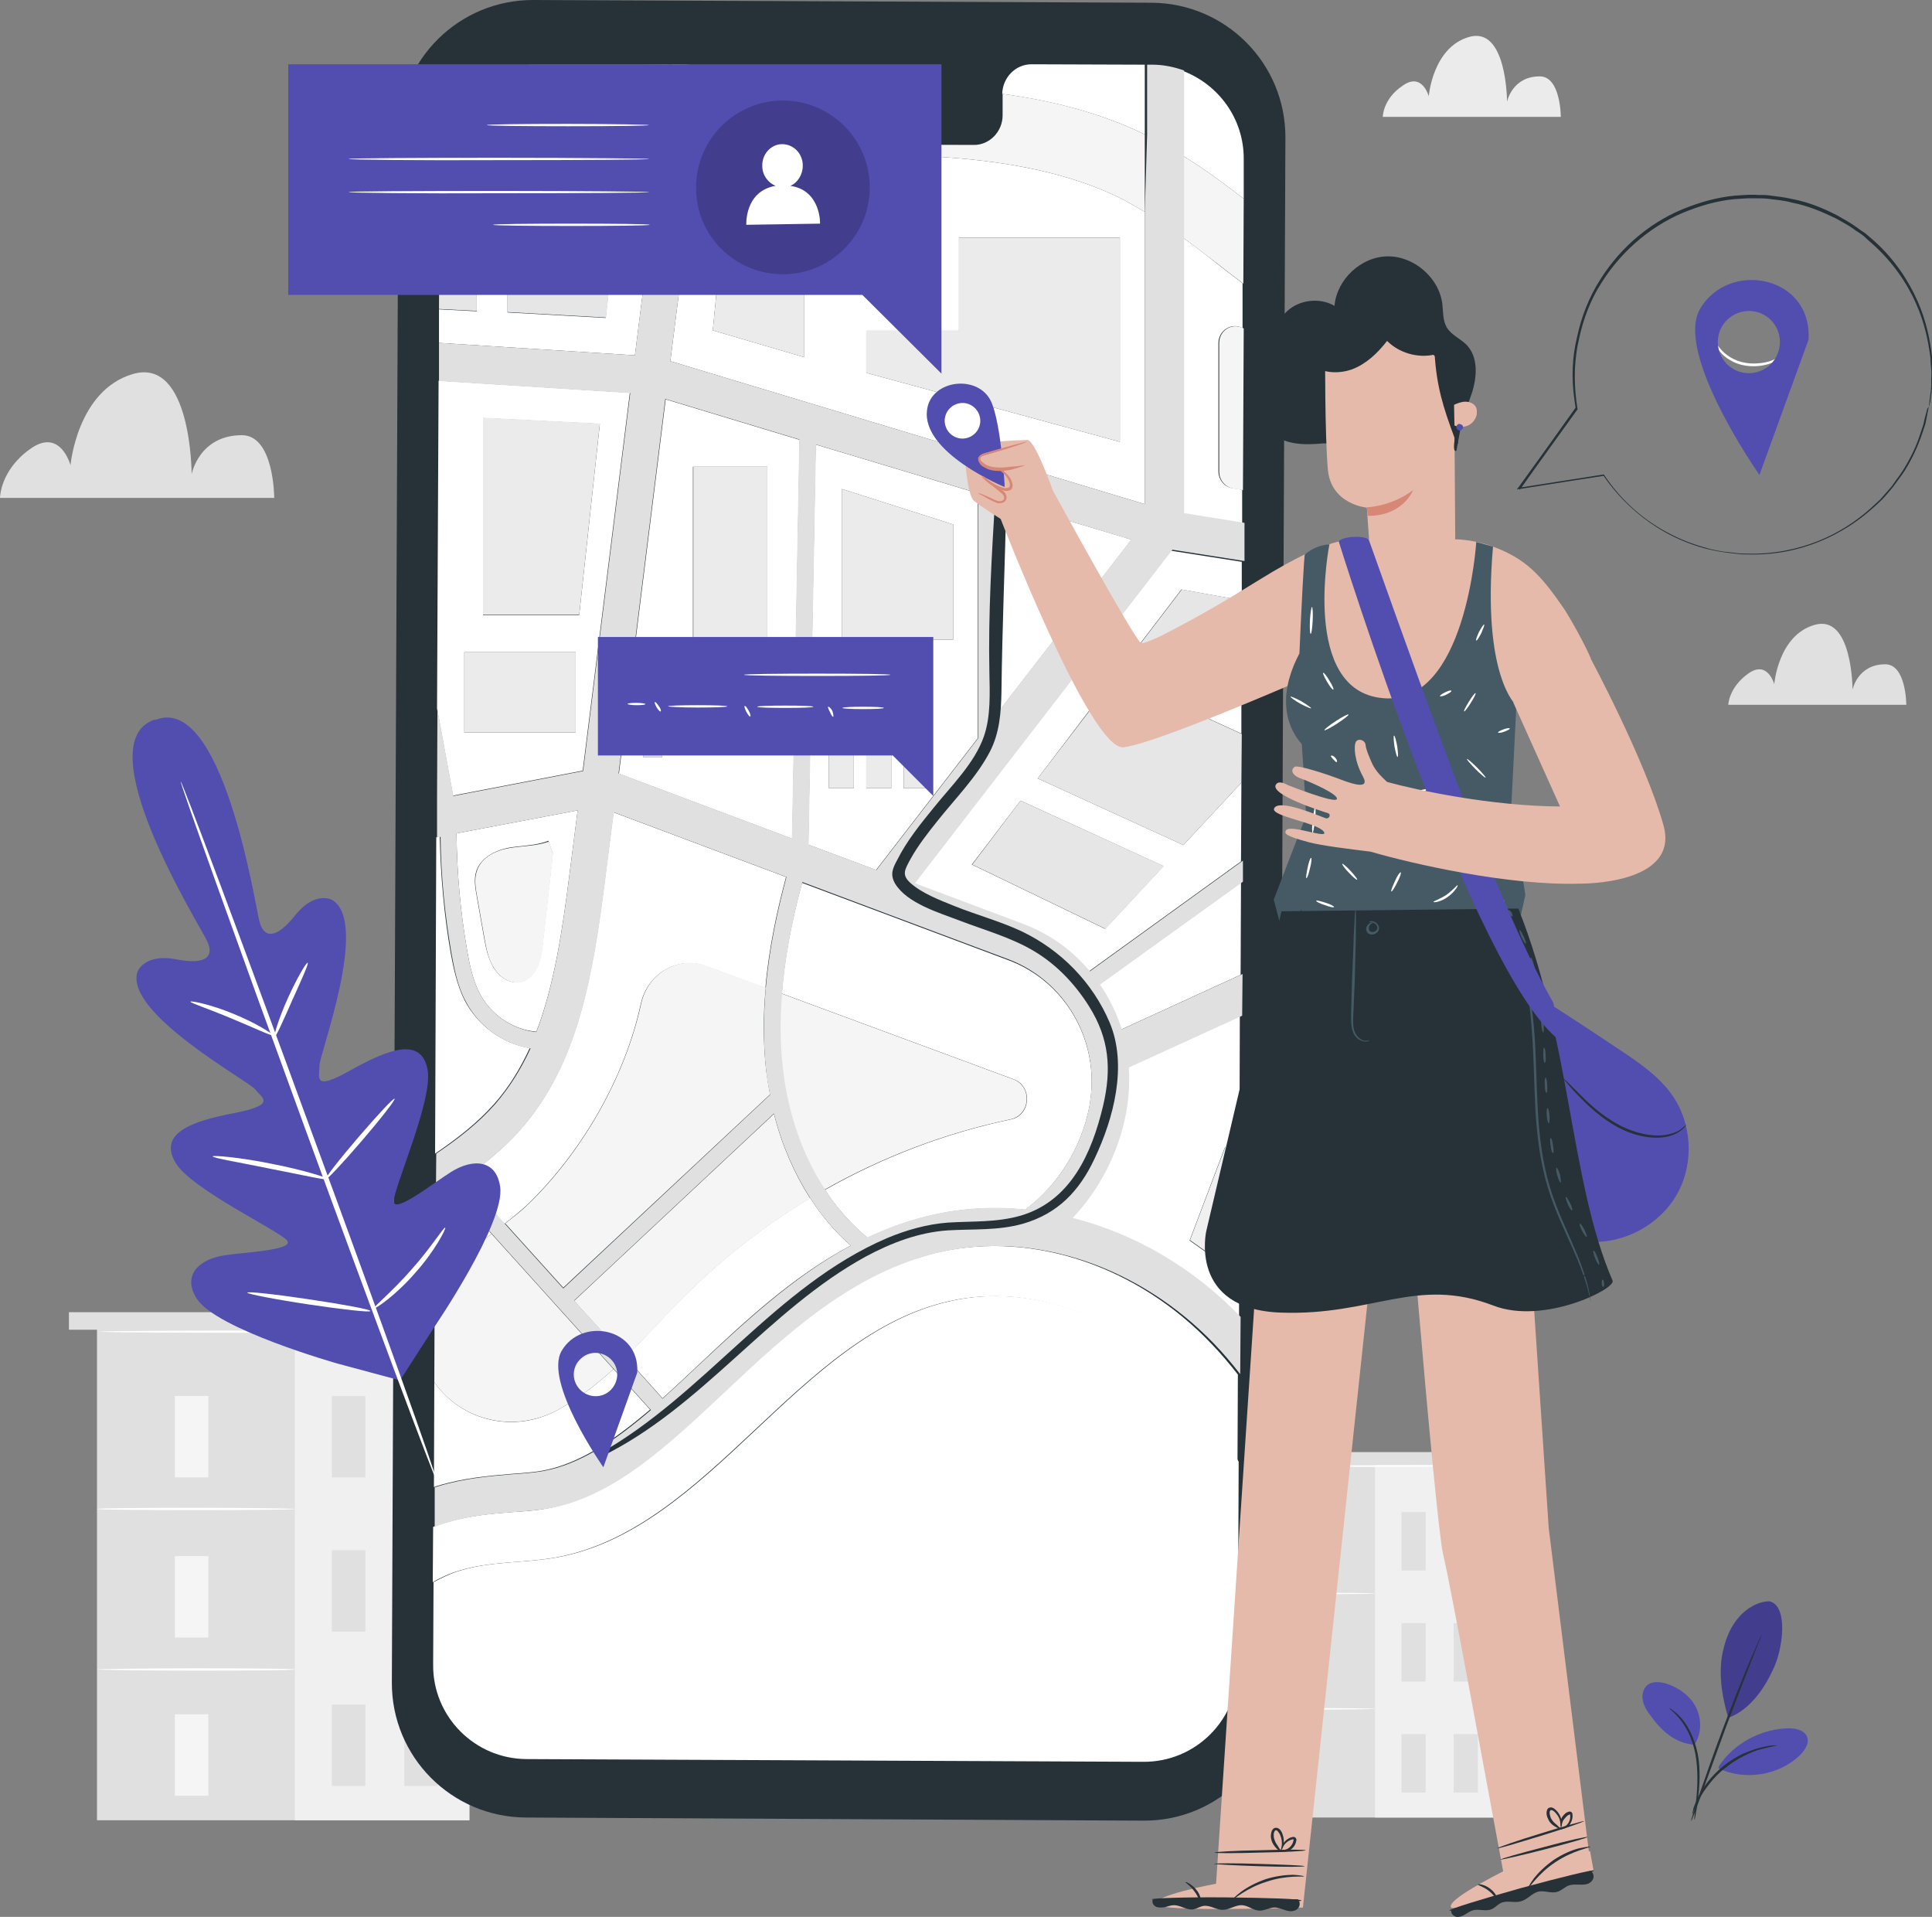 <?xml version="1.0" encoding="utf-8"?>
<!-- Generator: Adobe Illustrator 26.0.1, SVG Export Plug-In . SVG Version: 6.00 Build 0)  -->
<svg version="1.1" id="Layer_1" xmlns="http://www.w3.org/2000/svg" xmlns:xlink="http://www.w3.org/1999/xlink" x="0px" y="0px"
	 viewBox="0 0 496 492" style="enable-background:new 0 0 496 492;" xml:space="preserve">
<rect x="0" y="0" width="496" height="492" fill="#808080" stroke="none"/>
<style type="text/css">
	.st0{clip-path:url(#SVGID_00000015337567889971129830000015463076469988129714_);}
	.st1{fill:#E0E0E0;}
	.st2{fill:#F0F0F0;}
	.st3{fill:#F5F5F5;}
	.st4{fill:#FFFFFF;}
	.st5{fill:#EBEBEB;}
	.st6{fill:#263238;}
	.st7{fill:#E6E6E6;}
	.st8{fill:#524EB0;}
	.st9{fill:#E5BAAB;}
	.st10{fill:#D78776;}
	.st11{fill:#455A64;}
	.st12{opacity:0.2;enable-background:new    ;}
</style>
<g>
	<defs>
		<rect id="SVGID_1_" width="496" height="492"/>
	</defs>
	<clipPath id="SVGID_00000098905302358163617210000002428950312179152260_">
		<use xlink:href="#SVGID_1_"  style="overflow:visible;"/>
	</clipPath>
	<g style="clip-path:url(#SVGID_00000098905302358163617210000002428950312179152260_);">
		<path class="st1" d="M120.5,341.2H24.9v126h95.6V341.2z"/>
		<path class="st2" d="M120.5,341.2H75.7v126h44.8V341.2z"/>
		<path class="st3" d="M53.5,358.3h-8.6v20.9h8.6V358.3z"/>
		<path class="st3" d="M53.5,440h-8.6v20.9h8.6V440z"/>
		<path class="st4" d="M75.7,387.3c0,0.2-11.4,0.3-25.4,0.3c-14,0-25.4-0.1-25.4-0.3c0-0.2,11.4-0.3,25.4-0.3
			C64.3,387,75.7,387.2,75.7,387.3z"/>
		<path class="st3" d="M53.5,399.4h-8.6v20.9h8.6V399.4z"/>
		<path class="st4" d="M75.7,428.5c0,0.2-11.4,0.3-25.4,0.3c-14,0-25.4-0.2-25.4-0.3s11.4-0.3,25.4-0.3
			C64.3,428.2,75.7,428.3,75.7,428.5z"/>
		<path class="st1" d="M93.8,358.3h-8.6v20.9h8.6V358.3z"/>
		<path class="st1" d="M112.4,358.3h-8.6v20.9h8.6V358.3z"/>
		<path class="st1" d="M93.8,397.9h-8.6v20.9h8.6V397.9z"/>
		<path class="st1" d="M112.4,397.9h-8.6v20.9h8.6V397.9z"/>
		<path class="st1" d="M93.8,437.5h-8.6v20.9h8.6V437.5z"/>
		<path class="st1" d="M112.4,437.5h-8.6v20.9h8.6V437.5z"/>
		<path class="st1" d="M127.7,336.8h-110v4.5h110V336.8z"/>
		<path class="st4" d="M121.2,341.8c0,0.2-21.4,0.3-47.7,0.3c-26.4,0-47.7-0.1-47.7-0.3c0-0.2,21.4-0.3,47.7-0.3
			C99.8,341.5,121.2,341.6,121.2,341.8z"/>
		<path class="st1" d="M385.2,375.8h-68.8v90.7h68.8V375.8z"/>
		<path class="st2" d="M385.2,375.8H353v90.7h32.2V375.8z"/>
		<path class="st3" d="M337,388.1h-6.2v15h6.2V388.1z"/>
		<path class="st3" d="M337,446.9h-6.2v15h6.2V446.9z"/>
		<path class="st4" d="M353,409c0,0.1-8.2,0.2-18.3,0.2c-10.1,0-18.3-0.1-18.3-0.2c0-0.1,8.2-0.2,18.3-0.2
			C344.8,408.8,353,408.9,353,409z"/>
		<path class="st3" d="M337,417.7h-6.2v15h6.2V417.7z"/>
		<path class="st4" d="M353,438.6c0,0.1-8.2,0.2-18.3,0.2c-10.1,0-18.3-0.1-18.3-0.2c0-0.1,8.2-0.2,18.3-0.2
			C344.8,438.4,353,438.5,353,438.6z"/>
		<path class="st1" d="M366,388.1h-6.2v15h6.2V388.1z"/>
		<path class="st1" d="M379.4,388.1h-6.2v15h6.2V388.1z"/>
		<path class="st1" d="M366,416.6h-6.2v15h6.2V416.6z"/>
		<path class="st1" d="M379.4,416.6h-6.2v15h6.2V416.6z"/>
		<path class="st1" d="M366,445.1h-6.2v15h6.2V445.1z"/>
		<path class="st1" d="M379.4,445.1h-6.2v15h6.2V445.1z"/>
		<path class="st1" d="M390.4,372.7h-79.1v3.3h79.1V372.7z"/>
		<path class="st4" d="M385.7,376.3c0,0.1-15.4,0.2-34.3,0.2c-19,0-34.3-0.1-34.3-0.2c0-0.1,15.4-0.2,34.3-0.2
			C370.3,376,385.7,376.1,385.7,376.3z"/>
		<path class="st1" d="M0,127.8h70.4c0,0,0-16.1-8.3-16.1c-11,0-12.9,10-12.9,10s0-30.1-15.1-25.7c-14.3,4.2-16,23.4-16,23.4
			s-2.6-9.7-10.3-4.2C0,120.7,0,127.8,0,127.8L0,127.8z"/>
		<path class="st5" d="M355,30h45.7c0,0,0-10.4-5.4-10.4c-7.1,0-8.4,6.5-8.4,6.5s0-19.5-9.8-16.6c-9.3,2.7-10.3,15.2-10.3,15.2
			s-1.7-6.3-6.7-2.7C355,25.4,355,30,355,30z"/>
		<path class="st1" d="M443.7,180.9h45.7c0,0,0-10.4-5.4-10.4c-7.1,0-8.4,6.5-8.4,6.5s0-19.5-9.8-16.6c-9.3,2.7-10.3,15.2-10.3,15.2
			s-1.7-6.3-6.7-2.7S443.7,180.9,443.7,180.9z"/>
		<path class="st6" d="M293.6,467.3L135,466.5c-19.1-0.1-34.5-15.6-34.4-34.7l1.7-397.5C102.3,15.3,117.9-0.1,137,0l158.6,0.7
			c19.1,0.1,34.5,15.6,34.4,34.7l-1.7,397.5C328.2,452,312.7,467.4,293.6,467.3L293.6,467.3z"/>
		<path class="st4" d="M112.1,204.9v0.1h0L112.1,204.9z"/>
		<path class="st4" d="M148.3,208l-31.1,5.9c0.1,10,1,20.1,2.7,29.9c0.6,3.5,1.4,7.5,3.1,10.9c2.9,5.7,8.6,9.6,14.7,10.1
			c4.6-12,6.7-26,8.6-41.2L148.3,208L148.3,208z M141.7,221c-0.8,6.8-1.5,13.7-2.3,20.5c-0.2,2.1-0.5,4.3-1.3,6.3
			c-0.8,2-2.4,3.7-4.3,4.2c-2.7,0.7-5.5-1.1-7-3.5c-1.5-2.4-2.1-5.3-2.6-8.2c-0.6-3.4-1.2-6.8-1.8-10.2c-0.4-2.2-0.8-4.5-0.1-6.6
			c1.2-3.4,4.8-5.2,8.2-5.9c3.4-0.6,7-0.5,10.3-1.8c0.4,1.1,0.7,2.2,1.1,3.2L141.7,221z"/>
		<path class="st4" d="M164.5,257.7c1.7-7.9,9.6-12.4,16.8-9.7l15.2,5.6c0.9-10.5,3.1-20.3,5.3-28.5l-44.3-16.6l-2.1,16.4
			c-3.2,25.5-7,48.1-21.7,64.9c-4.4,5-9.4,9-14.6,12.7l10.4,11.6c2.2-1.7,4.3-3.4,6-5C149.1,295.9,160.3,277,164.5,257.7
			L164.5,257.7z"/>
		<path class="st4" d="M293.9,34.5V16.6l-29.1-0.1c-4.1,0-7.4,3.4-7.5,7.6C269.2,25.7,282,28.7,293.9,34.5z"/>
		<path class="st4" d="M234.4,226.9l27.7,10.4c6.8,2.6,12.6,6.8,17.2,12.2l39.3-28.4l0.1-20.2l-14.9,16l-37.4-17.1l20-26.3
			l32.3,14.8l0-7.7l-28-12.8l12.6-16.5l15.5,2.8l0-9.9l-18.5-2.9L234.4,226.9L234.4,226.9z M298.7,222.3l-15,16.1l-34.2-16.5
			l12.5-16.4L298.7,222.3L298.7,222.3z"/>
		<path class="st4" d="M203.4,215.3l1.9-102.4l-34.4-10.4l-12,96.1L203.4,215.3z M177.9,119.8H197v65.1h-19.1V119.8z M170,181.7
			v12.7h-4.8v-12.7H170z"/>
		<path class="st4" d="M255.8,183.4l34.7-44.9l-34.7-10.4V183.4z"/>
		<path class="st4" d="M303.4,60.8v71l15.5,2.5l0-8.6l-2.5-0.4c-2.1-0.3-3.6-2.2-3.6-4.4V88.1c0-3.4,3.5-5.4,6.2-3.9l0-11.5
			c-2.2-1.7-4.4-3.3-6.5-5C309.6,65.4,306.5,63,303.4,60.8L303.4,60.8z"/>
		<path class="st4" d="M208,307.5c-11.8,7.1-22.9,15.7-32.8,25.7c-5,5-9.7,10.3-14.6,15.1l9.5,10.6c3.2-2.9,6.5-6,9.8-9.1
			c11.3-10.6,23.6-22.2,38.5-30.1C214.5,316.3,211,312.2,208,307.5L208,307.5z"/>
		<path class="st4" d="M319.3,51l0-10.1c0.1-10.5-6.6-19.4-15.9-22.8v21.7C309,43.2,314.2,47.1,319.3,51z"/>
		<path class="st4" d="M200.7,255l59.5,22c4.9,1.7,4.5,9.2-0.6,10.3c-16.7,3.5-32.8,9.6-47.8,18.1c3.1,4.8,6.8,8.9,10.9,12.3
			c5.4-2.5,11-4.6,17.1-5.9c7.6-1.7,15.5-2.1,23.4-1.3c8.4-6.2,14.5-16,16.5-26.6c0.1-0.5,0.2-1,0.2-1.4c2.3-15.5-6.5-30.6-20.9-36
			l-53.1-19.9C203.1,236.9,201.4,246.3,200.7,255L200.7,255z"/>
		<path class="st4" d="M172.3,16.6h-0.6c0.2,0.1,0.4,0.1,0.6,0.2L172.3,16.6z"/>
		<path class="st4" d="M149.6,197.8l12.1-97l-49.1-3.1l-0.4,84.2l4.1,22.3L149.6,197.8L149.6,197.8z M124,107.3l30,1.5l-5.3,49.1
			H124V107.3z M147.8,167.4V188h-28.6v-20.6H147.8z"/>
		<path class="st4" d="M236.9,40c-5.4-0.3-10.9-0.4-16.2-0.6c-13.4-0.4-27.3-0.8-41-3.1c-0.2,0-0.3-0.1-0.5-0.1l-7.1,56.5
			l121.8,36.7v-75c-1.8-1.1-3.6-2.1-5.4-3.1C271.8,42.8,252.1,40.8,236.9,40L236.9,40z M206.5,91.7L183,84.8l3.5-36.5h20V91.7z
			 M216.1,46.8h20.6V69h-20.6V46.8z M287.5,113.4l-65.1-17.7V84.9h23.8V61h41.3V113.4z"/>
		<path class="st4" d="M241.4,321.3c-22.6,5-40.1,21.4-55.6,35.9c-14.8,13.9-28.8,27-45.5,30c-2.7,0.5-5.6,0.7-8.7,0.9
			c-5.3,0.4-11.2,0.9-17.2,2.7c-1.1,0.3-2.1,0.7-3.2,1.1l-0.1,14.2c2.2-1.3,4.5-2.3,6.9-3c7.9-2.4,16.3-1.9,24.4-3.3
			c39.8-7,62.1-57.3,101.6-65.9c21-4.6,43.5,4.3,58.8,20.2c6,6.2,10.9,13.4,14.9,21.2l0.1-22.5c-2.1-2.7-4.3-5.3-6.7-7.8
			C292.2,325.1,265.5,316,241.4,321.3L241.4,321.3z"/>
		<path class="st4" d="M127,283.2c3.7-4.2,6.6-9,9-14.2c-6.9-1.1-13.3-5.7-16.7-12.2c-2-4-2.9-8.4-3.6-12.2
			c-1.7-9.8-2.6-19.9-2.8-29.9l-0.9,0.2l-0.3,81.2C117.4,292.2,122.6,288.2,127,283.2L127,283.2z"/>
		<path class="st4" d="M126.2,316.7L115.7,305c-1.3,0.9-2.6,1.8-4,2.6l-0.1,21.6C115,324.8,120.8,320.6,126.2,316.7L126.2,316.7z"/>
		<path class="st4" d="M289.5,277.5c0,2.1-0.2,4.3-0.5,6.5c-0.1,0.6-0.2,1.2-0.3,1.8c-1.9,10.1-6.8,19.6-13.7,26.9
			c15.8,4,30.8,12.7,43.1,25.4l0-10.7l-12.7-9l9.1-24l3.7,1.5l0.1-35.1l-29.1,13.3C289.5,275.2,289.5,276.3,289.5,277.5L289.5,277.5
			z"/>
		<path class="st4" d="M112.2,381.4c6.9-2.1,13.3-2.6,19-3.1c2.9-0.2,5.6-0.4,7.9-0.8c9.6-1.7,18.6-7.9,27.8-15.7l-9.4-10.4
			c-4.5,4.1-9.3,7.8-14.7,10.7c-10.8,5.7-24.1,2.8-31.3-7.3l-0.1,26.9C111.6,381.6,111.9,381.5,112.2,381.4L112.2,381.4z"/>
		<path class="st4" d="M170.1,34.4c-14.9-3.6-27.5-9.4-37.8-17.4c-7.2,1-11.8,4.1-14.6,7.8c-2.6,3.6-3.8,7.6-4.4,10.7l9.1,0.6v43.8
			l-9.7-0.5l0,8.6l50.3,3.2L170.1,34.4z M130.3,80.2V36.4l29.8,2l-4.6,43.2L130.3,80.2L130.3,80.2z"/>
		<path class="st4" d="M251,126.6l-41.6-12.5l-1.9,102.7l17.4,6.5l26.1-33.8V126.6z M219.2,202.3h-6.4v-19h6.4V202.3z M228.8,202.3
			h-6.4v-19h6.4V202.3z M238.3,202.3H232v-19h6.4V202.3z M216.1,164.2v-38.7l28.6,9.1v29.6L216.1,164.2L216.1,164.2z"/>
		<path class="st4" d="M287.5,264.4l31-14.2l0.1-23.7l-36.7,26.4C284.3,256.4,286.2,260.3,287.5,264.4z"/>
		<path class="st3" d="M179.2,36.2c0.2,0,0.3,0.1,0.5,0.1c13.7,2.3,27.6,2.7,41,3.1c5.3,0.2,10.9,0.3,16.2,0.6
			c15.3,0.8,34.9,2.8,51.6,11.3c1.8,1,3.6,2,5.4,3.1V34.5c-11.9-5.8-24.6-8.8-36.5-10.4c0,0,0,0,0,0l0,5.5c0,4.2-3.4,7.7-7.5,7.6
			L190.1,37c-4.1,0-7.4-3.5-7.4-7.7v-5.1c0,0,0-2.6-1.4-4.7L179.2,36.2L179.2,36.2z"/>
		<path class="st3" d="M303.4,60.8c3.1,2.2,6.1,4.6,9.3,7c2.1,1.7,4.3,3.3,6.5,5l0.1-21.8c-5.1-3.9-10.3-7.8-15.9-11.2V60.8z"/>
		<path class="st1" d="M172.3,16.7c-0.2,0-0.4-0.1-0.6-0.1c-0.1,0-0.2-0.1-0.3-0.1l-6.8,0.1h-26.9c-2,0-3.7,0.1-5.4,0.4
			c10.2,8,22.9,13.8,37.8,17.4L172.3,16.7L172.3,16.7z"/>
		<path class="st4" d="M244.2,333.9c-39.5,8.6-61.8,59-101.6,65.9c-8.1,1.4-16.6,0.9-24.4,3.3c-2.4,0.7-4.7,1.8-6.9,3l-0.1,21.2
			c-0.1,13.3,10.7,24.2,24.1,24.2l158.2,0.7c13.4,0.1,24.2-10.7,24.3-24l0.2-53c-4-7.8-8.9-15-14.9-21.2
			C287.7,338.2,265.2,329.2,244.2,333.9L244.2,333.9z"/>
		<path class="st3" d="M142.8,362.1c5.4-2.9,10.2-6.6,14.7-10.7l-31.3-34.7c-5.4,4-11.2,8.1-14.6,12.5l-0.1,25.6
			C118.7,364.9,132,367.7,142.8,362.1L142.8,362.1z"/>
		<path class="st3" d="M197.7,280.9c-0.4-2-0.7-4-1-6.1c-0.8-7.2-0.8-14.4-0.1-21.3l-15.2-5.6c-7.3-2.7-15.1,1.9-16.8,9.7
			c-4.2,19.3-15.4,38.3-28.9,51.4c-1.7,1.7-3.8,3.3-6,5l14.9,16.5L197.7,280.9z"/>
		<path class="st3" d="M175.2,333.3c9.9-10,21-18.6,32.8-25.7c-4.1-6.4-7.3-13.7-9.3-21.7l-51.3,48l13.2,14.6
			C165.5,343.5,170.3,338.3,175.2,333.3L175.2,333.3z"/>
		<path class="st3" d="M260.1,277l-59.5-22c-0.5,6.8-0.5,13.2,0.2,19.3c1.3,11.7,5.2,22.4,10.8,31.1c15-8.5,31.1-14.6,47.8-18.1
			C264.6,286.2,265.1,278.8,260.1,277L260.1,277z"/>
		<path class="st3" d="M130.6,217.7c-3.4,0.6-7.1,2.4-8.2,5.9c-0.7,2.1-0.3,4.4,0.1,6.6c0.6,3.4,1.2,6.8,1.8,10.2
			c0.5,2.8,1,5.8,2.6,8.2c1.5,2.4,4.3,4.1,7,3.5c2-0.5,3.5-2.3,4.3-4.2c0.8-2,1.1-4.1,1.3-6.3c0.8-6.8,1.5-13.7,2.3-20.5l0.2-1.9
			c-0.4-1.1-0.7-2.2-1.1-3.2C137.6,217.2,134,217.1,130.6,217.7z"/>
		<path class="st3" d="M313,88.1V121c0,2.2,1.5,4,3.6,4.4l2.5,0.4l0.2-41.5C316.4,82.7,313,84.7,313,88.1z"/>
		<path class="st7" d="M266.4,199.8l37.4,17.1l14.9-16l0.1-12.5l-32.3-14.8L266.4,199.8z"/>
		<path class="st7" d="M290.8,167.8l28,12.8l0.1-26.5l-15.5-2.8L290.8,167.8z"/>
		<path class="st1" d="M293.9,54.4v75L172.1,92.7l7.1-56.5l2.1-16.8c-1.1-1.6-2.9-2.9-6-2.9l-3,0v0.1l0,0.2l-2.2,17.6l-7.1,56.8
			l-50.3-3.2l0,9.8l49.1,3.1l-12.1,97l-33.3,6.4l-4.1-22.3l-0.1,23l0,0.1h0l0,9.9l0.9-0.2c0.1,10,1.1,20,2.8,29.9
			c0.7,3.8,1.5,8.3,3.6,12.2c3.3,6.5,9.7,11.1,16.7,12.2c-2.4,5.2-5.3,9.9-9,14.2c-4.4,5-9.6,9-15.2,12.8l-0.1,11.6
			c1.3-0.9,2.6-1.8,4-2.6l10.5,11.7l31.3,34.7l9.4,10.4c-9.2,7.9-18.2,14-27.8,15.7c-2.3,0.4-5,0.6-7.9,0.8c-5.7,0.5-12.1,1-19,3.1
			c-0.3,0.1-0.5,0.2-0.8,0.2l0,10.2c1-0.4,2.1-0.8,3.2-1.1c6-1.8,11.9-2.3,17.2-2.7c3.1-0.2,6-0.5,8.7-0.9
			c16.7-2.9,30.7-16.1,45.5-30c15.4-14.5,32.9-30.9,55.6-35.9c24-5.3,50.8,3.8,69.9,23.6c2.4,2.5,4.6,5.1,6.7,7.8l0.1-14.7
			c-12.2-12.7-27.3-21.4-43.1-25.4c6.9-7.3,11.8-16.8,13.7-26.9c0.1-0.6,0.2-1.2,0.3-1.8c0.3-2.2,0.5-4.3,0.5-6.5
			c0-1.1,0-2.2-0.1-3.4l29.1-13.3l0.1-10.7l-31,14.2c-1.3-4.1-3.2-8-5.6-11.5l36.7-26.4l0-5.4l-39.3,28.4
			c-4.5-5.4-10.3-9.6-17.2-12.2l-27.7-10.4l66.1-85.6l18.5,2.9l0-9.8l-15.5-2.5V18.1c-2.5-0.9-5.3-1.5-8.1-1.5h-1.4v17.9L293.9,54.4
			L293.9,54.4z M290.4,138.5l-34.7,44.9v-55.3L290.4,138.5z M205.2,112.8l-1.9,102.4l-44.5-16.7l12-96.1L205.2,112.8z M123,254.7
			c-1.7-3.4-2.5-7.4-3.1-10.9c-1.7-9.9-2.6-19.9-2.7-29.9l31.1-5.9l-2,15.7c-1.9,15.2-4,29.2-8.6,41.2
			C131.6,264.3,125.9,260.4,123,254.7L123,254.7z M119.2,302.5c5.2-3.7,10.2-7.7,14.6-12.7c14.7-16.8,18.5-39.3,21.7-64.9l2.1-16.4
			l44.3,16.6c-2.2,8.3-4.4,18-5.3,28.5c-0.6,6.9-0.7,14.1,0.1,21.3c0.2,2.1,0.6,4.1,1,6.1l-53.1,49.7l-14.9-16.5L119.2,302.5
			L119.2,302.5z M179.9,349.9c-3.3,3.1-6.6,6.2-9.8,9.1l-9.5-10.6l-13.2-14.6l51.3-48c2,8,5.2,15.3,9.3,21.7
			c3,4.7,6.5,8.8,10.4,12.2C203.6,327.7,191.3,339.3,179.9,349.9L179.9,349.9z M279.9,282.4c-0.1,0.5-0.1,1-0.2,1.4
			c-2,10.6-8,20.4-16.5,26.6c-7.8-0.8-15.7-0.4-23.4,1.3c-6.1,1.3-11.8,3.4-17.1,5.9c-4.1-3.3-7.8-7.5-10.9-12.3
			c-5.7-8.7-9.5-19.4-10.8-31.1c-0.7-6.1-0.8-12.5-0.2-19.3c0.7-8.7,2.4-18.1,5.2-28.5l53.1,19.9
			C273.4,251.8,282.2,266.9,279.9,282.4z M207.6,216.8l1.9-102.7l41.6,12.5v62.9l-26.1,33.8L207.6,216.8z"/>
		<path class="st5" d="M154,108.7l-30-1.5v50.6h24.7L154,108.7z"/>
		<path class="st5" d="M147.8,167.4h-28.6V188h28.6V167.4z"/>
		<path class="st5" d="M246.2,84.9h-23.8v10.8l65.1,17.7V61h-41.3V84.9z"/>
		<path class="st5" d="M183,84.8l23.5,6.9V48.4h-20L183,84.8z"/>
		<path class="st1" d="M236.7,46.8h-20.6V69h20.6V46.8z"/>
		<path class="st7" d="M249.6,221.9l34.2,16.5l15-16.1L262,205.5L249.6,221.9z"/>
		<path class="st5" d="M197,119.8H178v65.1H197V119.8z"/>
		<path class="st1" d="M170,181.7h-4.8v12.7h4.8V181.7z"/>
		<path class="st5" d="M216.1,125.5v33.2v5.5h28.6v-29.6L216.1,125.5z"/>
		<path class="st5" d="M219.2,183.3h-6.4v19h6.4V183.3z"/>
		<path class="st5" d="M228.8,183.3h-6.4v19h6.4V183.3z"/>
		<path class="st5" d="M238.3,183.3H232v19h6.4V183.3z"/>
		<path class="st7" d="M122.4,36l-9.1-0.6h-0.1c-0.4,2.8-0.3,4.8-0.3,4.8l-0.2,39.1l9.7,0.5V36z"/>
		<path class="st7" d="M130.3,36.4v43.7l25.3,1.4l4.6-43.2L130.3,36.4z"/>
		<path class="st2" d="M305.5,318.3l12.7,9l0.1-31.5l-3.7-1.5L305.5,318.3z"/>
		<path class="st6" d="M154.3,373.9c25.9-12.6,42.9-37.7,68-51.4c6.5-3.5,13.6-6.2,21-6.7c6.6-0.4,12.9,0.1,19.3-1.7
			c9-2.6,14.5-8.4,18.4-16.7c4.9-10.3,8.5-23.9,3.9-34.9c-4.4-10.4-12.6-18.7-22.7-23.5c-5.6-2.6-11.6-4.2-17.3-6.5
			c-3.7-1.5-8.2-3.2-11.2-5.9c-2.3-2.1-1.4-3.4,0.1-6.2c1.9-3.4,4.4-6.6,6.8-9.6c4.6-5.8,10.2-11.4,13.6-18
			c2.4-4.7,2.8-9.9,2.9-15.1c0.2-16.7,0.9-33.3,1.3-50c0-1.8-2.7-1.8-2.9,0c-0.9,14.8-1.8,29.8-1.5,44.7c0.1,5.4,0.4,11.4-1.4,16.6
			c-2.4,6.9-8.3,12.6-12.8,18.2c-3.5,4.3-7,8.6-9.5,13.6c-1.2,2.2-1.8,3.7-0.5,6c3.1,5.1,11.4,7.5,16.6,9.5
			c6.5,2.5,13.2,4.3,19.2,7.9c5.8,3.5,10.4,8.4,14,14.1c5.2,8.3,5.8,16.1,3.6,25.5c-2.9,12.2-8.3,24.4-21.1,28.2
			c-6.2,1.8-12.4,1.4-18.7,1.8c-5.4,0.4-10.7,1.9-15.7,4c-28.5,12.2-46.9,40.2-73.8,55.3C153.1,373.3,153.7,374.2,154.3,373.9
			L154.3,373.9z"/>
		<path class="st8" d="M163.6,352.3c0.7-11.5-14.3-14.3-19.4-5.6c-4.7,8,10.7,29.9,10.7,29.9 M156.3,357.2c-2.4,1.9-5.9,1.4-7.8-1
			c-1.9-2.4-1.5-5.9,1-7.8c2.4-1.9,5.9-1.4,7.8,1C159.2,351.8,158.7,355.3,156.3,357.2z"/>
		<path class="st9" d="M401.5,156.2c-5.9-8.6-9.8-12.8-18.2-15.9c-3-1.1-6.3-1.8-10-1.9c-8,2.5-13.6,2.5-21.6,0
			c-4.1,0.5-7.6-2.5-28.7,10.6c-8.7,5.4-14.6,8.9-24.9,14.2c-2.8,1.3-4.8,2.1-5.2,1.8c-1.9-1.2-22.6-39.1-22.6-39.1
			s-4.6-13.1-6.6-13c-1.9,0.1-15.7,0.5-15.9,2.7c-0.2,2.2,0.6,11.6,2.2,12.9c1.5,1.3,6.9,4.7,6.9,4.7s23,59.4,31.5,58.6
			c6.2-0.6,30.2-10.6,42.6-15.9l2.8-1l1.6,34.5l-0.7,43.4l54.2-3.1l-0.9-44.7c0.4-11.1,0.1-14.7,1.3-23.9l16.2,6.2l2.9-18.3
			C407.1,165.8,403.4,159.1,401.5,156.2L401.5,156.2z"/>
		<path class="st8" d="M254.6,103.4c-3.1-7.5-15.6-6.1-16.6,1.8c-1.5,11,19.9,19.8,19.9,19.8v-0.8
			C257.9,124.2,257,109.2,254.6,103.4L254.6,103.4z M251.3,109.8c-1,2.3-3.7,3.4-6,2.4s-3.4-3.7-2.4-6c1-2.3,3.7-3.4,6-2.4
			C251.2,104.8,252.3,107.5,251.3,109.8z"/>
		<path class="st10" d="M252,122.3c0.1-0.1,0.8,0.4,2.1,1.3c0.7,0.5,1.4,1,2.1,1.5c0.4,0.3,0.8,0.6,1.3,0.9c0.4,0.3,0.9,0.9,0.9,1.6
			c0.1,0.6-0.4,1.2-0.9,1.4c-0.5,0.2-1.1,0.2-1.5,0.1c-0.9-0.3-1.5-0.7-2.2-1c-1.2-0.7-2.1-1.2-2.5-1.4l0.1-0.1
			c0.1,0.2,0.1,0.3,0.1,0.3c0,0-0.1,0-0.2-0.2l-0.1-0.2l0.2,0.1c0.4,0.1,1.4,0.5,2.7,1.1c0.6,0.3,1.4,0.7,2.1,0.9
			c0.7,0.2,1.7-0.1,1.6-0.9c-0.1-0.9-1.2-1.5-1.9-2.1c-0.7-0.6-1.4-1.1-2.1-1.6C252.6,123,251.9,122.3,252,122.3L252,122.3z"/>
		<path class="st10" d="M254.1,119.2c0-0.1,0.9,0.2,2.3,0.9c0.7,0.4,1.5,0.9,2.2,1.7c0.4,0.4,0.7,0.8,1,1.4c0.2,0.5,0.5,1.2,0.3,1.9
			c-0.1,0.4-0.4,0.7-0.8,0.8c-0.3,0.1-0.7,0.1-1,0.1c-0.6-0.1-1.1-0.3-1.6-0.5c-1-0.4-1.8-0.9-2.4-1.4c-1.2-1-1.7-1.8-1.7-1.9
			c0.1-0.1,0.7,0.7,2,1.5c0.6,0.4,1.4,0.9,2.3,1.2c0.5,0.2,1,0.4,1.4,0.4c0.5,0,1-0.1,1.1-0.5c0.2-0.4,0-0.9-0.2-1.4
			c-0.2-0.5-0.5-0.9-0.8-1.3c-0.6-0.7-1.4-1.3-2-1.7C254.9,119.7,254.1,119.3,254.1,119.2L254.1,119.2z"/>
		<path class="st9" d="M263.6,113.6c-3.6,1.1-7.2,2.1-10.8,3.2c-0.5,0.1-1,0.3-1.3,0.8c-0.4,0.8,0.3,1.6,1.1,2.1
			c1.6,0.9,3.5,1.2,5.3,1c1.8-0.2,3.6-0.7,5.3-1.2"/>
		<path class="st10" d="M263.1,119.4c0,0-0.3,0.2-1,0.4c-0.6,0.2-1.5,0.5-2.7,0.8c-1.2,0.2-2.6,0.4-4.2,0.2
			c-0.8-0.1-1.6-0.3-2.4-0.8c-0.4-0.2-0.8-0.4-1.1-0.8c-0.3-0.4-0.6-0.9-0.6-1.5c0.1-0.6,0.7-1,1.1-1.2c0.5-0.2,0.9-0.3,1.3-0.4
			c0.8-0.2,1.6-0.5,2.4-0.7c1.5-0.4,2.8-0.8,4-1.1c2.3-0.6,3.7-1,3.7-0.9c0,0.1-1.4,0.6-3.6,1.3c-1.2,0.4-2.5,0.8-4,1.2
			c-0.8,0.2-1.5,0.5-2.4,0.7c-0.8,0.3-1.8,0.4-1.9,1c-0.1,0.3,0.1,0.7,0.4,0.9c0.3,0.3,0.6,0.5,0.9,0.7c0.7,0.4,1.5,0.6,2.2,0.7
			c1.5,0.2,2.9,0.1,4.1-0.1C261.7,119.7,263.1,119.3,263.1,119.4L263.1,119.4z"/>
		<path class="st8" d="M408,318.7c9,0.6,18.2-4.4,22.6-12.3c4.4-7.9,3.8-18.3-1.5-25.6c-3.4-4.7-8.4-8.1-13.2-11.3
			c-5.8-3.9-11.6-7.7-17.5-11.5l5.3,45.3L408,318.7"/>
		<path class="st6" d="M432.9,288.7c0,0-0.2,0.5-1,1.2c-0.7,0.6-2,1.4-3.7,1.8c-3.4,0.8-8.3,0.1-12.9-2.4c-4.6-2.5-8-5.9-10.3-8.3
			c-1.2-1.2-2.1-2.3-2.7-3c-0.6-0.7-0.9-1.1-0.9-1.2c0,0,0.4,0.3,1.1,1c0.8,0.8,1.7,1.7,2.8,2.8c2.4,2.4,5.8,5.7,10.3,8.1
			c4.5,2.4,9.3,3.2,12.5,2.5c1.6-0.3,2.9-0.9,3.6-1.5C432.5,289.1,432.8,288.7,432.9,288.7L432.9,288.7z"/>
		<path class="st11" d="M388,206.9l1.3-25.8c0,0-8.9-7.4-6-40.8l-4.3-1.2c0,0-2.6,42-23.9,40.1c-21.3-1.8-13.8-39.5-13.8-39.5
			c-2.3,0.2-4.4,1-6.3,2.6c-0.2,0.1-0.9,13.8-1.4,25.4c-2.2,4.2-3.7,8.8-3.4,13.5c0.2,3.6,1.6,7.1,4,9.8c0.6,7.9,1.1,18.4,1.1,18.4
			l-8.3,21.5l2,7.6l60.8-0.7l1.8-8.1L388,206.9L388,206.9z"/>
		<path class="st4" d="M378.8,177.9c0.2,0.1-0.4,1.2-1.2,2.5c-0.8,1.3-1.6,2.3-1.7,2.2c-0.2-0.1,0.4-1.2,1.2-2.5
			C377.9,178.8,378.6,177.9,378.8,177.9z"/>
		<path class="st4" d="M381.4,199.6c-0.1,0.1-1.3-0.9-2.6-2.2s-2.3-2.5-2.2-2.6s1.3,0.9,2.6,2.2S381.5,199.5,381.4,199.6z"/>
		<path class="st4" d="M346.2,183.4c0.1,0.2-1.2,1.2-2.9,2.3c-1.7,1.1-3.2,1.9-3.3,1.7c-0.1-0.1,1.2-1.2,2.9-2.3
			C344.6,184,346.1,183.2,346.2,183.4z"/>
		<path class="st4" d="M336.6,181.8c-0.1,0.1-1.3-0.4-2.8-1.2c-1.4-0.8-2.5-1.6-2.5-1.8c0.1-0.1,1.3,0.4,2.8,1.2
			C335.6,180.9,336.7,181.7,336.6,181.8z"/>
		<path class="st4" d="M336.8,155.8c0.2,0,0.3,1.6,0.2,3.5c-0.1,1.9-0.3,3.4-0.5,3.4c-0.2,0-0.3-1.6-0.2-3.5
			C336.4,157.3,336.7,155.7,336.8,155.8L336.8,155.8z"/>
		<path class="st4" d="M381,160.3c0.2,0.1-0.2,1-0.7,2.2c-0.6,1.1-1.1,2-1.3,1.9c-0.2-0.1,0.2-1.1,0.7-2.2
			C380.3,161.1,380.9,160.2,381,160.3z"/>
		<path class="st4" d="M358.8,194.3c-0.2,0-0.5-1.2-0.8-2.7c-0.2-1.5-0.3-2.8-0.1-2.8c0.2,0,0.5,1.2,0.8,2.7
			C358.9,193,359,194.2,358.8,194.3z"/>
		<path class="st4" d="M372.6,177.3c0.1,0.2-0.5,0.6-1.3,1c-0.8,0.4-1.5,0.5-1.6,0.4c-0.1-0.2,0.5-0.6,1.3-1
			C371.8,177.3,372.5,177.1,372.6,177.3z"/>
		<path class="st4" d="M387.6,187c0,0.2-0.6,0.5-1.4,0.8c-0.8,0.3-1.6,0.4-1.6,0.2s0.6-0.5,1.4-0.8
			C386.8,186.9,387.5,186.8,387.6,187z"/>
		<path class="st4" d="M342.3,177c-0.2,0.1-0.9-0.8-1.6-2c-0.7-1.2-1.2-2.3-1-2.3c0.2-0.1,0.9,0.8,1.6,2
			C342,175.8,342.5,176.9,342.3,177z"/>
		<path class="st4" d="M343.2,195.6c-0.2,0.1-0.5-0.3-0.9-0.7c-0.4-0.4-0.7-0.8-0.6-0.9c0.1-0.2,0.7,0,1.1,0.5
			C343.3,195,343.3,195.5,343.2,195.6z"/>
		<path class="st4" d="M335.4,225.4c-0.2,0,0-1.2,0.3-2.7c0.3-1.4,0.7-2.6,0.9-2.5c0.2,0,0.1,1.2-0.3,2.7
			C336,224.3,335.6,225.4,335.4,225.4z"/>
		<path class="st4" d="M348.4,225.8c-0.1,0.1-1.1-0.7-2.1-1.8c-1.1-1.1-1.8-2.1-1.7-2.3c0.1-0.1,1.1,0.7,2.1,1.8
			C347.8,224.7,348.6,225.7,348.4,225.8z"/>
		<path class="st4" d="M342.5,232.8c-0.1,0.2-1.1,0-2.4-0.5c-1.3-0.4-2.2-0.9-2.2-1.1c0.1-0.2,1.1,0.1,2.4,0.5
			C341.6,232.1,342.5,232.6,342.5,232.8z"/>
		<path class="st4" d="M359.6,223.9c0.2,0.1-0.2,1.3-0.9,2.6c-0.7,1.4-1.3,2.4-1.5,2.3c-0.2-0.1,0.3-1.3,0.9-2.6
			C358.7,224.8,359.4,223.8,359.6,223.9z"/>
		<path class="st4" d="M374.2,227.2c0.2,0.1-0.7,1.7-2.5,3c-1.8,1.3-3.6,1.5-3.7,1.3c0-0.2,1.6-0.7,3.3-1.8
			C373,228.5,374.1,227.1,374.2,227.2L374.2,227.2z"/>
		<path class="st4" d="M386.2,231.3c-0.1,0.1-1.8-1-3.8-2.6c-2-1.6-3.5-2.9-3.4-3.1c0.1-0.1,1.8,1,3.8,2.6
			C384.8,229.8,386.3,231.1,386.2,231.3z"/>
		<path class="st4" d="M367.4,210.7c0.1,0.1-1.2,1.4-2.9,2.9c-1.7,1.5-3.2,2.5-3.4,2.4c-0.1-0.1,1.2-1.4,2.9-2.9
			C365.8,211.6,367.3,210.6,367.4,210.7z"/>
		<path class="st4" d="M349.3,211.3c-0.1,0.1-1.4-1-2.7-2.4c-1.4-1.5-2.4-2.8-2.3-2.9c0.1-0.1,1.4,1,2.7,2.4
			C348.4,209.9,349.4,211.2,349.3,211.3z"/>
		<path class="st4" d="M366.5,202.6c0,0.2-1.4,0.7-3.2,1.3c-1.8,0.5-3.3,0.8-3.4,0.6c-0.1-0.2,1.4-0.7,3.2-1.3
			C364.9,202.7,366.4,202.4,366.5,202.6z"/>
		<path class="st4" d="M382.4,213.8c-0.2,0.1-1-1.2-1.9-3c-0.9-1.7-1.4-3.2-1.3-3.3c0.2-0.1,1,1.2,1.9,3
			C382,212.3,382.6,213.7,382.4,213.8z"/>
		<path class="st4" d="M337.6,207.2c0.2,0,0.2,1.5,0,3.3c-0.2,1.8-0.5,3.3-0.6,3.3c-0.2,0-0.2-1.5,0-3.3
			C337.2,208.7,337.5,207.2,337.6,207.2z"/>
		<path class="st6" d="M339.6,113.8c-3.1,0.3-6.3,0.4-9.2-0.5c-3-0.9-5.7-3-6.9-5.8c-1.2-2.9-0.3-6.6,2.3-8.3
			c1.2-0.8,2.9-1.3,3.5-2.6c0.6-1.5-0.5-3.1-1.2-4.6c-1.9-3.9-1-9.1,2.3-12.1c3.2-3,8.4-3.6,12.2-1.4c0.6-6.8,6.8-12.6,13.6-12.7
			c6.8-0.1,13.3,5.5,14.1,12.3c0.2,2,0.1,4.1,1.1,5.9c1.2,2,3.5,2.9,5.1,4.5c3.1,3.2,2.7,8.4,1.3,12.6c-1.4,4.2-3.7,8.4-3.5,12.8"/>
		<path class="st9" d="M351.5,138.7c-0.3-4.4-0.6-8.4-0.6-8.4s-9.2-0.8-10-9.8s-0.7-30-0.7-30l16.5-8.6l16.6,13.5l0.3,42.5
			c0,5.8-4.5,10.7-10.3,11.1C357.2,149.4,351.9,144.8,351.5,138.7z"/>
		<path class="st10" d="M350.9,130.2c0,0,6.1-0.1,11.9-4.4c0,0-2.6,6.7-11.7,6.6L350.9,130.2L350.9,130.2z"/>
		<path class="st6" d="M336.1,93.1c2.9,2.7,7.3,3,11,1.7c3.7-1.4,6.6-4.2,9-7.3c3.1,3.1,7.9,4.5,12.2,3.5c0.6,8.3,2.1,13.3,5.2,21.6
			c0,0-0.7,3.6,0.4,3.1c1.1-5.7,2.1-11.8,3.1-17.6c0.4-2.1,0.8-4.3-0.1-6.2c-0.9-2.1-2.9-3.4-4.8-4.7c-2.3-1.7-4.3-3.6-6.7-5.2
			c-2.3-1.6-4.9-2.9-7.7-3.1c-2.9-0.2-5.7,0.7-8.4,1.7c-3.1,1.1-6.2,2.2-8.7,4.2c-2.5,2.1-4.3,5.4-3.6,8.6"/>
		<path class="st9" d="M373.3,103.9c0.9-0.4,1.9-0.8,2.9-0.8c1,0,2.1,0.4,2.6,1.2c0.4,0.6,0.4,1.5,0.3,2.2c-0.3,1.2-1.1,2.2-2.2,2.7
			c-1.1,0.5-2.4,0.5-3.5,0"/>
		<path class="st9" d="M327.9,246.3l-15.7,237.2c-1.2,0.2-15.9,3-15.5,5.2c0.4,2.2,37.8,0.9,37.8,0.9l22-206.1l34.3-40.4
			L327.9,246.3L327.9,246.3z"/>
		<path class="st6" d="M334.1,487.8c0,0.4-8.6,0.6-19.2,0.5c-10.6-0.1-19.2-0.5-19.2-0.8s8.6-0.6,19.2-0.5
			C325.5,487.1,334.1,487.4,334.1,487.8L334.1,487.8z"/>
		<path class="st6" d="M308.2,488.2c-0.2,0-0.5-1.4-1.6-2.8c-1-1.4-2.3-2.2-2.3-2.3c0-0.2,1.6,0.4,2.8,1.9
			C308.4,486.5,308.4,488.2,308.2,488.2z"/>
		<path class="st6" d="M334.8,481.6c0,0.2-4.5-0.4-9.7,1.4c-5.2,1.6-8.5,4.7-8.6,4.5c-0.1,0,0.7-0.9,2.2-2c1.5-1.1,3.7-2.3,6.3-3.2
			c2.6-0.8,5.2-1.1,7-1.1C333.7,481.3,334.8,481.5,334.8,481.6L334.8,481.6z"/>
		<path class="st6" d="M334.9,479c0,0.2-5.2,0.2-11.6,0c-6.4-0.2-11.6-0.5-11.6-0.6c0-0.2,5.2-0.2,11.6,0
			C329.7,478.6,334.9,478.8,334.9,479z"/>
		<path class="st6" d="M335.2,474.9c0,0.2-5.2,0.5-11.7,0.6c-6.5,0.2-11.7,0.2-11.7,0c0-0.2,5.2-0.5,11.7-0.6
			C329.9,474.7,335.1,474.7,335.2,474.9z"/>
		<path class="st6" d="M296,487.5c-0.4,0.7,0.1,1.6,0.8,1.9c0.7,0.3,1.5,0.2,2.3,0.1c0.8-0.2,1.5-0.5,2.3-0.5c1.6,0,3.1,1.2,4.7,1.1
			c1-0.1,1.8-0.7,2.8-0.9c1.7-0.3,3.3,1,5,1c1.7,0,3.3-1.3,5-1.2c1.6,0.1,2.9,1.4,4.5,1.4c1.2,0,2.4-0.7,3.6-0.8
			c1.7-0.1,3.3,1.2,4.9,0.9c0.7-0.1,1.3-0.5,1.6-1.1c0.3-0.6,0.2-1.4-0.3-1.9"/>
		<path class="st6" d="M329.1,475.4c0,0-0.8-0.3-1.6-1.2c-0.4-0.5-0.9-1.1-1.1-2c-0.1-0.4-0.2-0.9-0.1-1.4c0.1-0.5,0.1-1,0.7-1.5
			c0.3-0.2,0.7-0.2,1-0.1c0.3,0.1,0.5,0.3,0.7,0.5c0.3,0.4,0.5,0.8,0.6,1.2c0.3,0.8,0.3,1.6,0.3,2.2c-0.2,1.3-0.7,1.9-0.8,1.9
			c-0.1-0.1,0.3-0.7,0.3-1.9c0-0.6-0.1-1.3-0.4-2c-0.1-0.4-0.4-0.7-0.6-1c-0.2-0.3-0.5-0.4-0.7-0.3c-0.2,0.2-0.4,0.6-0.4,1
			c0,0.4,0,0.8,0.1,1.1c0.2,0.7,0.5,1.3,0.9,1.8C328.6,474.8,329.2,475.3,329.1,475.4L329.1,475.4z"/>
		<path class="st6" d="M329.1,474.6c-0.1,0-0.1-0.7,0.4-1.5c0.3-0.4,0.7-0.9,1.3-1.2c0.3-0.2,0.6-0.3,1-0.4c0.2,0,0.4-0.1,0.7,0.1
			c0.3,0.2,0.4,0.6,0.3,0.8c-0.2,1.6-1.5,2.6-2.5,2.8c-1,0.2-1.6-0.1-1.6-0.2c0-0.1,0.6,0,1.4-0.3c0.8-0.2,1.8-1.1,2-2.4
			c0-0.2,0-0.2,0-0.2c0,0-0.1,0-0.3,0c-0.3,0.1-0.6,0.2-0.8,0.3c-0.5,0.3-0.9,0.6-1.2,1C329.3,474,329.2,474.6,329.1,474.6
			L329.1,474.6z"/>
		<path class="st9" d="M408.2,475.1l-0.3,0.1l-10.3-83l-9.7-145L359.6,274c-0.7,1.3,8.9,117,10.9,125c1.9,7.6,13.9,73.4,15.4,81.3
			c-1.7,0.9-14.4,7.3-13.4,9.2c1,2,36.6-9.5,36.6-9.5L408.2,475.1L408.2,475.1z"/>
		<path class="st6" d="M409.2,480.1c0.1,0.4-8.1,2.9-18.4,5.8c-10.2,2.8-18.6,4.8-18.7,4.5c-0.1-0.4,8.1-2.9,18.4-5.8
			C400.8,481.8,409.1,479.8,409.2,480.1z"/>
		<path class="st6" d="M384.5,487.6c-0.2,0.1-0.9-1.2-2.3-2.3c-1.4-1.1-2.8-1.4-2.8-1.6c0-0.2,1.7-0.1,3.2,1.1
			C384.2,486,384.6,487.6,384.5,487.6L384.5,487.6z"/>
		<path class="st6" d="M408.3,474c0.1,0.2-4.4,0.9-8.9,3.9c-4.6,3-6.9,6.9-7.1,6.7c-0.1,0,0.4-1,1.5-2.5c1.1-1.4,2.9-3.2,5.2-4.8
			c2.3-1.5,4.7-2.5,6.4-2.9C407.2,474,408.3,473.9,408.3,474L408.3,474z"/>
		<path class="st6" d="M407.6,471.5c0,0.2-4.9,1.6-11.1,3.2c-6.2,1.6-11.2,2.7-11.3,2.6c0-0.2,4.9-1.6,11.1-3.2
			C402.5,472.4,407.6,471.3,407.6,471.5L407.6,471.5z"/>
		<path class="st6" d="M406.7,467.4c0,0.2-4.9,1.9-11.1,3.8c-6.2,1.9-11.2,3.4-11.2,3.2c0-0.2,4.9-1.9,11.1-3.8
			C401.6,468.7,406.7,467.3,406.7,467.4z"/>
		<path class="st6" d="M372.6,490.3c-0.2,0.8,0.5,1.5,1.3,1.7c0.8,0.1,1.5-0.2,2.2-0.6c0.7-0.4,1.3-0.9,2.1-1.1
			c1.6-0.4,3.3,0.4,4.8-0.3c0.9-0.4,1.5-1.2,2.4-1.6c1.6-0.7,3.4,0.1,5.1-0.4c1.7-0.5,2.8-2.1,4.5-2.5c1.5-0.3,3.2,0.5,4.7,0.1
			c1.2-0.3,2.1-1.4,3.2-1.7c1.6-0.5,3.5,0.2,5-0.5c0.6-0.3,1.1-0.9,1.2-1.5c0.1-0.7-0.2-1.4-0.8-1.7"/>
		<path class="st6" d="M401.1,469.5c0,0.1-0.8,0-1.9-0.7c-0.5-0.3-1.2-0.8-1.6-1.6c-0.2-0.4-0.4-0.8-0.5-1.3c-0.1-0.5-0.1-1,0.2-1.6
			c0.2-0.3,0.6-0.4,0.9-0.4c0.3,0,0.6,0.2,0.8,0.3c0.4,0.3,0.7,0.6,1,1c0.5,0.7,0.8,1.4,0.9,2.1c0.2,1.3-0.2,2-0.2,2
			c-0.1,0,0.1-0.8-0.2-1.9c-0.1-0.6-0.4-1.2-0.9-1.8c-0.2-0.3-0.5-0.6-0.8-0.8c-0.3-0.2-0.6-0.3-0.8-0.1c-0.2,0.2-0.2,0.7-0.1,1.1
			c0.1,0.4,0.2,0.8,0.4,1.1c0.4,0.7,0.9,1.1,1.4,1.5C400.4,469.2,401.1,469.5,401.1,469.5L401.1,469.5z"/>
		<path class="st6" d="M400.8,468.8c-0.1,0-0.3-0.6-0.1-1.6c0.1-0.5,0.4-1,0.9-1.5c0.2-0.2,0.5-0.5,0.9-0.6c0.2-0.1,0.4-0.2,0.7-0.1
			c0.4,0.1,0.5,0.5,0.5,0.7c0.2,1.6-0.8,3-1.6,3.4c-0.9,0.5-1.6,0.4-1.5,0.3c0-0.1,0.6-0.2,1.3-0.7c0.7-0.5,1.4-1.6,1.2-2.9
			c0-0.2,0-0.1,0-0.1c0,0-0.2,0-0.3,0.1c-0.3,0.1-0.5,0.3-0.7,0.5c-0.4,0.4-0.7,0.8-0.9,1.2C400.9,468.2,401,468.8,400.8,468.8
			L400.8,468.8z"/>
		<path class="st6" d="M389.8,233.2l-60.8,0.7l-19.3,82c0,0-4.7,20.1,19,21c23.7,0.9,34.9-9.4,54.7-1.8c12.9,5,31.5-4.3,30.6-6.4
			C403,303.3,403.3,267,389.8,233.2z"/>
		<path class="st11" d="M408.4,334.3c0,0-0.1-0.4-0.2-1c-0.1-0.7-0.4-1.6-0.7-2.9c-0.7-2.5-2-6.1-3.9-10.3
			c-1.9-4.3-4.4-9.3-6.2-15.2c-1.8-5.9-2.8-12.7-3.2-19.8c-0.4-7.1-0.4-13.9-0.9-20.1c-0.4-6.2-1.2-11.7-2.3-16.2
			c-1.1-4.5-2.6-8-3.7-10.4c-0.6-1.2-1.1-2.1-1.4-2.7c-0.3-0.6-0.5-0.9-0.5-0.9c0,0,0.2,0.3,0.6,0.9c0.4,0.6,0.9,1.5,1.5,2.6
			c1.2,2.3,2.7,5.8,3.9,10.4c1.2,4.5,2,10.1,2.5,16.2c0.5,6.2,0.5,13,0.9,20.1c0.4,7.1,1.3,13.8,3.1,19.7c1.8,5.9,4.3,10.9,6.1,15.2
			c1.9,4.3,3.1,7.9,3.7,10.4c0.3,1.3,0.5,2.3,0.6,3C408.4,334,408.4,334.3,408.4,334.3L408.4,334.3z"/>
		<path class="st11" d="M351.6,267c0,0-0.1,0.1-0.3,0.2c-0.2,0.1-0.6,0.2-1.1,0.1c-0.9-0.1-2.4-0.9-2.9-2.6
			c-0.6-1.7-0.4-3.7-0.4-5.8c0.1-2.2,0.1-4.6,0.2-7.1c0.2-5,0.4-9.6,0.5-12.9c0.1-1.5,0.2-2.8,0.2-3.9c0.1-0.9,0.1-1.4,0.2-1.4
			s0.1,0.5,0.1,1.4c0,1.1,0,2.4,0,3.9c0,3.3-0.2,7.9-0.3,12.9c-0.1,2.5-0.2,4.9-0.3,7.1c-0.1,2.2-0.3,4.2,0.2,5.7
			c0.5,1.5,1.7,2.3,2.5,2.5C351.1,267.2,351.6,266.9,351.6,267L351.6,267z"/>
		<path class="st11" d="M351.5,236.7c-0.1-0.1,0.5-0.5,1.4-0.1c0.4,0.2,0.9,0.6,1.1,1.3c0.2,0.7-0.3,1.5-1,1.8
			c-0.7,0.3-1.6,0.2-2-0.4c-0.4-0.6-0.3-1.3,0-1.7c0.2-0.4,0.6-0.7,0.9-0.7c0.3-0.1,0.4,0,0.4,0.1c0,0.1-0.6,0.1-0.8,0.8
			c-0.1,0.3-0.1,0.8,0.1,1.1c0.2,0.3,0.8,0.4,1.3,0.2c0.5-0.2,0.8-0.7,0.7-1.1c0-0.4-0.4-0.8-0.7-1
			C352.1,236.6,351.5,236.8,351.5,236.7L351.5,236.7z"/>
		<path class="st6" d="M391.3,249.4c0,0-0.4,0.1-1.1,0.2c-0.7,0.1-1.7,0.1-3,0c-2.5-0.1-6.1-0.7-9.4-2.9c-3.3-2.3-4.8-5.8-5-8.3
			c-0.1-1.3,0-2.3,0.2-3c0.2-0.7,0.4-1,0.4-1c0.2,0-0.5,1.5-0.2,4c0.3,2.4,1.9,5.7,4.9,7.9c3.1,2.1,6.6,2.8,9,3
			C389.7,249.4,391.3,249.3,391.3,249.4z"/>
		<path class="st6" d="M334,233.3c0,0,0.1,0.3,0.3,0.9c0.1,0.6,0.2,1.5,0.2,2.6c0.1,2.2-0.2,5.2-1.5,8.3c-1.2,3.1-3,5.7-4.9,6.9
			c-0.9,0.6-1.8,0.9-2.4,0.9c-0.6,0.1-1,0-1-0.1c0-0.1,1.4,0,3.1-1.3c1.7-1.2,3.4-3.7,4.6-6.8c1.2-3,1.6-6,1.6-8.1
			C334.2,234.6,333.9,233.3,334,233.3z"/>
		<path class="st6" d="M411.8,323.8c0,0-1,1.2-3.2,2.7c-2.2,1.5-5.9,3.1-10.7,3.8c-4.8,0.7-10.6,0.4-16.8-0.8
			c-6.2-1-13-2.8-20.3-2.8c-7.3-0.1-14,2.2-20.1,3.7c-3.1,0.8-6,1.5-8.8,1.8c-2.8,0.3-5.5,0.4-7.9,0.2c-4.8-0.5-8.5-2.1-10.7-3.6
			c-0.5-0.4-1-0.8-1.4-1.1c-0.4-0.3-0.7-0.6-0.9-0.9c-0.5-0.5-0.7-0.8-0.7-0.8c0.1-0.1,1,1.1,3.2,2.6c2.2,1.5,5.8,3,10.6,3.4
			c2.4,0.2,5,0.1,7.7-0.2c2.8-0.4,5.7-1.1,8.7-1.9c6.1-1.6,12.8-3.8,20.2-3.8c7.4,0.1,14.2,1.8,20.4,2.9c6.2,1.2,11.9,1.5,16.6,0.9
			c4.7-0.6,8.3-2.1,10.6-3.5C410.7,324.8,411.8,323.7,411.8,323.8L411.8,323.8z"/>
		<path class="st11" d="M388.3,235.2c-0.1,0.1-0.5-0.2-0.8-0.6c-0.3-0.4-0.4-0.9-0.2-1c0.1-0.1,0.5,0.2,0.8,0.6
			C388.3,234.7,388.4,235.1,388.3,235.2z"/>
		<path class="st11" d="M391.7,242.2c-0.2,0.1-0.6-0.7-1.1-1.6c-0.4-1-0.6-1.8-0.5-1.9c0.2-0.1,0.6,0.7,1.1,1.7
			C391.6,241.3,391.9,242.1,391.7,242.2z"/>
		<path class="st11" d="M394,249.6c-0.2,0-0.5-0.8-0.8-1.8c-0.3-1-0.4-1.9-0.2-2c0.2-0.1,0.5,0.8,0.8,1.8
			C394.1,248.7,394.1,249.6,394,249.6z"/>
		<path class="st11" d="M395.4,257.3c-0.2,0-0.5-0.8-0.6-1.9c-0.2-1.1-0.2-1.9,0-2c0.2,0,0.5,0.8,0.6,1.9
			C395.5,256.4,395.5,257.2,395.4,257.3z"/>
		<path class="st11" d="M396.2,265c-0.2,0-0.4-0.8-0.5-1.9c-0.1-1.1,0-2,0.1-2c0.2,0,0.4,0.8,0.5,1.9
			C396.4,264.1,396.3,265,396.2,265z"/>
		<path class="st11" d="M396.6,272.8c-0.2,0-0.4-0.9-0.4-1.9c0-1.1,0-2,0.2-2c0.2,0,0.4,0.8,0.4,1.9
			C396.9,271.9,396.8,272.8,396.6,272.8z"/>
		<path class="st11" d="M397,280.5c-0.2,0-0.4-0.9-0.4-1.9c-0.1-1.1,0-2,0.2-2c0.2,0,0.4,0.9,0.4,1.9
			C397.3,279.6,397.2,280.5,397,280.5z"/>
		<path class="st11" d="M397.6,288.3c-0.2,0-0.4-0.8-0.5-1.9c-0.1-1.1,0-2,0.2-2c0.2,0,0.4,0.8,0.5,1.9
			C397.9,287.4,397.8,288.3,397.6,288.3z"/>
		<path class="st11" d="M398.7,296c-0.2,0-0.5-0.8-0.6-1.9c-0.2-1.1-0.2-2,0-2c0.2,0,0.5,0.8,0.6,1.9
			C398.9,295,398.9,295.9,398.7,296z"/>
		<path class="st11" d="M400.7,303.5c-0.2,0.1-0.6-0.7-0.9-1.8c-0.3-1-0.4-1.9-0.2-2c0.2,0,0.6,0.8,0.9,1.8
			C400.7,302.6,400.8,303.4,400.7,303.5z"/>
		<path class="st11" d="M403.6,310.7c-0.1,0.1-0.7-0.6-1.1-1.6c-0.4-1-0.7-1.8-0.5-1.9c0.2-0.1,0.6,0.7,1.1,1.6
			C403.6,309.8,403.8,310.6,403.6,310.7L403.6,310.7z"/>
		<path class="st11" d="M407.4,317.5c-0.2,0.1-0.7-0.6-1.2-1.5c-0.5-0.9-0.8-1.8-0.6-1.9c0.2-0.1,0.7,0.6,1.2,1.6
			C407.2,316.6,407.5,317.4,407.4,317.5z"/>
		<path class="st11" d="M410.5,324.6c-0.2,0-0.6-0.7-1-1.7c-0.4-1-0.6-1.9-0.4-1.9c0.2-0.1,0.6,0.7,1,1.7
			C410.5,323.7,410.7,324.5,410.5,324.6z"/>
		<path class="st11" d="M411.6,330.3c-0.2,0-0.4-0.4-0.4-0.9c0-0.5,0.1-0.9,0.2-1c0.2,0,0.4,0.4,0.4,0.9
			C411.9,329.8,411.8,330.3,411.6,330.3z"/>
		<path class="st8" d="M343.7,139c0,0,34.6,111.5,56.9,128.2l-1.8-9.8c-13.4-23.4-29.5-68.7-47.4-118.9
			C350,137.3,344.4,137.7,343.7,139L343.7,139z"/>
		<path class="st9" d="M388.5,180.3l12,26.7c-17.4-0.1-36.4-4.1-44.4-6.3c-0.6-0.6-1.3-1.2-2-2c-0.8-0.9-1.5-1.9-2-3.1
			c-0.6-1.4-1.4-3.2-1.5-4.3c-0.1-1.4-1.9-1.9-2.5-0.9c-0.6,1.1-0.4,4.9,1.8,8.9c2.2,4-4.3,1.3-6.7,0.4c-2.4-0.9-9.9-3.4-10.8-2.9
			c-1.2,0.8-0.7,2.3,1.8,3.1c2.4,0.9,9.5,4,9,5.2c-0.5,1.2-12.6-3.6-12.6-3.6s-2.4-1.5-3.1,0c-1.2,2.6,12.1,6.8,13.4,7.2
			c0.9,0.3,0.4,1.6-0.6,1.3c-1-0.3-12-5.2-13.2-2.5c-0.9,2,10.9,3.6,12.7,5.9c1.8,2.3-8.8-2.1-9.7-0.2c-0.3,0.7-0.4,1.3,6,3
			c3.5,0.9,10.2,1.7,15.8,2.4c10.2,3,35.4,8.8,53.7,8.2c0,0,26,0.4,21.4-15.2c-4.8-16.8-18.6-42.5-18.6-42.5L388.5,180.3
			L388.5,180.3z"/>
		<path class="st8" d="M374.9,108.8c-0.5-0.1-1,0.3-1,0.8c0,0.5,0.4,0.9,0.9,0.9c0.5,0,0.9-0.6,0.8-1c-0.1-0.5-0.7-0.8-1.2-0.5"/>
		<path class="st8" d="M454.2,411c-3,0.1-5.8,1.8-7.8,4.1c-2,2.3-3.2,5.1-3.9,8c-1.5,5.6-0.5,12.2,1.2,17.8
			c6.1-2.2,9.8-8.7,11.4-12.2C457.8,423.4,459.2,412,454.2,411z"/>
		<path class="st12" d="M454.2,411c-3,0.1-5.8,1.8-7.8,4.1c-2,2.3-3.2,5.1-3.9,8c-1.5,5.6-0.5,12.2,1.2,17.8
			c6.1-2.2,9.8-8.7,11.4-12.2C457.8,423.4,459.2,412,454.2,411z"/>
		<path class="st8" d="M435,447.8c1.9-2.8,1.9-6.6,0.4-9.6c-1.5-3-4.5-5.1-7.7-6.1c-1.5-0.4-3.2-0.6-4.5,0.2
			c-1.2,0.8-1.7,2.4-1.5,3.8c0.2,1.4,0.9,2.8,1.8,3.9C426.4,444.2,430.1,447.5,435,447.8"/>
		<path class="st6" d="M435,467.1c0,0,0.2-0.4,0.3-1.2s0.4-1.9,0.5-3.3c0.4-2.8,0.8-6.7,0.3-11c-0.6-4.3-2.3-8-4.1-10.2
			c-0.9-1.1-1.8-1.9-2.4-2.3c-0.6-0.5-1-0.7-1-0.6c-0.1,0.1,1.4,1,3.1,3.3c1.7,2.2,3.3,5.8,3.8,10c0.5,4.2,0.2,8.1-0.1,10.8
			C435.1,465.4,434.9,467.1,435,467.1z"/>
		<path class="st6" d="M452.3,419.6c0,0-0.4,0.6-0.9,1.8c-0.5,1.2-1.3,2.9-2.2,5c-1.8,4.3-4.2,10.2-6.7,16.8
			c-2.5,6.6-4.6,12.7-6.1,17c-0.7,2.2-1.3,4-1.7,5.2c-0.4,1.2-0.6,1.9-0.5,2c0,0,0.3-0.6,0.8-1.9c0.5-1.3,1.1-3.1,1.9-5.2
			c1.6-4.4,3.8-10.4,6.2-17c2.5-6.6,4.8-12.6,6.5-16.9c0.8-2.1,1.5-3.8,2-5.1C452.1,420.3,452.3,419.6,452.3,419.6L452.3,419.6z"/>
		<path class="st8" d="M441.3,453.3c3.9-5.9,10.9-9.6,17.9-9.7c1.8,0,3.9,0.4,4.7,2.1c0.7,1.7-0.5,3.5-1.8,4.8
			c-5.4,5.2-14.1,6.6-20.9,3.4"/>
		<path class="st6" d="M456.2,448c0,0-0.4,0-1.2,0c-0.4,0-0.8,0.1-1.4,0.2c-0.5,0.1-1.1,0.2-1.8,0.4c-1.3,0.3-2.8,0.9-4.5,1.6
			c-1.6,0.8-3.3,1.8-4.9,3.1c-1.6,1.3-3,2.8-4.1,4.2c-1.1,1.4-1.9,2.8-2.5,4c-0.3,0.6-0.5,1.2-0.7,1.7c-0.2,0.5-0.4,0.9-0.4,1.3
			c-0.2,0.7-0.3,1.1-0.2,1.1c0.1,0,0.6-1.6,1.8-3.9c0.6-1.2,1.5-2.5,2.6-3.9c1.1-1.4,2.4-2.8,4-4c1.6-1.3,3.2-2.3,4.8-3.1
			c1.6-0.8,3-1.4,4.3-1.7C454.5,448.3,456.2,448.1,456.2,448L456.2,448z"/>
		<path class="st8" d="M39.6,184.9c17.5-7.7,25.9,47.4,27,51.6s4.1,4.8,9.2-1.6c5.1-6.4,9.5-3.9,9.5-3.9c9.6,5.8-3.4,39.8-3.3,42.6
			c0.1,2.8-1.9,6.7,8,1.1c10-5.6,18.3-8.6,19.8,0c1.3,7.9-8.9,30.5-8.7,33.7c0.1,3.2,10.4-4.9,14.7-7.6c5.6-3.5,11.6-3.2,12.6,3.8
			c1.4,9.2-16.9,36-16.9,36l-8.8,13.7l-16-4.3c0,0-31.2-8.8-36.2-16.7c-3.8-6,0.6-10.1,7.1-11.1c5-0.8,18.1-1.3,16.1-3.8
			c-2-2.5-24.5-13.1-28.6-19.9c-4.5-7.5,3.8-10.7,15-12.8c11.2-2.2,7.1-3.9,5.4-6.1c-1.7-2.2-33.7-19.6-30.2-30.2
			c0,0,1.7-4.7,9.8-3.2c8,1.6,10-0.8,8-4.8c-1.9-4-31.4-51.3-13.1-56.8"/>
		<path class="st4" d="M112,379.8c-0.3,0.1-15.3-39.9-33.4-89.4c-18.1-49.5-32.5-89.7-32.2-89.8c0.3-0.1,15.3,39.9,33.4,89.4
			C98,339.4,112.4,379.6,112,379.8z"/>
		<path class="st4" d="M70.5,266.1c-0.3-0.1,1-4.6,3.4-9.9c2.4-5.3,4.8-9.3,5.1-9.1c0.3,0.2-1.6,4.4-4,9.7
			C72.7,262,70.8,266.3,70.5,266.1z"/>
		<path class="st4" d="M48.9,257.1c0.1-0.3,5.2,0.7,11,3.1c5.9,2.4,10.2,5.2,10.1,5.5c-0.2,0.3-4.8-1.9-10.6-4.3
			C53.7,259,48.8,257.4,48.9,257.1z"/>
		<path class="st4" d="M83.6,302.7c-0.3-0.2,3.5-5.1,8.4-10.8c4.9-5.7,9.1-10.2,9.3-9.9c0.3,0.2-3.5,5.1-8.4,10.8
			C88,298.5,83.9,302.9,83.6,302.7z"/>
		<path class="st4" d="M54.6,296.8c0-0.3,6.8,0.2,15.1,1.9c8.3,1.6,14.8,3.7,14.7,4c-0.1,0.4-6.7-1.1-14.9-2.7
			C61.2,298.3,54.5,297.2,54.6,296.8z"/>
		<path class="st4" d="M63.5,331.8c0-0.4,7.2,0.4,15.9,1.7c8.7,1.3,15.8,2.6,15.7,3c-0.1,0.4-7.2-0.4-15.9-1.7
			C70.5,333.5,63.5,332.1,63.5,331.8L63.5,331.8z"/>
		<path class="st4" d="M96,335.8c-0.2-0.3,4.6-4.2,9.6-9.9c5.1-5.7,8.3-11,8.7-10.8c0.3,0.1-2.5,5.8-7.7,11.6
			C101.5,332.6,96.2,336.1,96,335.8z"/>
		<path class="st6" d="M495.2,104.3c0,0,0-0.3,0.1-0.8c0.1-0.6,0.1-1.3,0.3-2.4c0-0.5,0.2-1.1,0.2-1.8c0-0.7,0-1.4,0-2.1
			c0-0.8,0.1-1.6,0-2.5c-0.1-0.9-0.2-1.8-0.2-2.8c-0.5-4-1.4-8.8-3.7-14c-2.3-5.2-6-10.7-11.3-15.4c-0.7-0.6-1.4-1.2-2-1.8
			c-0.7-0.6-1.5-1.1-2.3-1.6c-1.5-1.2-3.2-2-4.9-3c-3.5-1.7-7.2-3.3-11.4-4.1c-2-0.6-4.2-0.7-6.3-1c-1.1-0.1-2.2-0.1-3.3-0.1l-1.7,0
			c-0.6,0-1.1,0.1-1.7,0.1c-4.5,0.2-9,1.3-13.4,3c-8.8,3.3-16.9,9.8-22.4,18.5c-2.8,4.3-4.7,9.3-5.8,14.4c-1.2,5.1-1.4,10.6-0.7,16
			c0.1,0.7,0.2,1.4,0.3,2.1l0,0.1l-0.1,0.1c-5,7-10,13.8-14.7,20.5l-0.3-0.5c7.5-1.2,14.8-2.3,21.7-3.4l0.2,0l0.1,0.2
			c4.4,6.6,10.3,11.7,16.8,15c3.2,1.7,6.6,2.9,9.9,3.8c1.7,0.4,3.4,0.8,5,0.9c0.8,0.1,1.7,0.2,2.5,0.3c0.8,0.1,1.7,0.1,2.5,0.1
			c6.6,0.2,12.8-1.1,18.1-3.2c5.3-2.1,9.8-5.1,13.4-8.3c0.9-0.8,1.7-1.6,2.6-2.4c0.8-0.9,1.5-1.7,2.2-2.5c0.8-0.8,1.3-1.7,1.9-2.5
			c0.6-0.8,1.2-1.6,1.7-2.4c2-3.2,3.4-6.2,4.2-8.6c0.4-1.2,0.8-2.3,1.1-3.3c0.2-1,0.4-1.8,0.6-2.5c0.2-0.7,0.3-1.2,0.4-1.5
			C495.2,104.4,495.3,104.3,495.2,104.3c0,0,0,0.2-0.1,0.5c-0.1,0.4-0.2,0.9-0.3,1.5c-0.1,0.7-0.3,1.5-0.5,2.5
			c-0.3,1-0.7,2.1-1.1,3.3c-0.9,2.5-2.2,5.5-4.2,8.7c-0.5,0.8-1.1,1.6-1.7,2.4c-0.6,0.8-1.2,1.7-1.9,2.5c-0.7,0.8-1.4,1.7-2.2,2.5
			c-0.8,0.8-1.7,1.6-2.6,2.4c-3.6,3.2-8.1,6.2-13.5,8.4c-5.4,2.2-11.6,3.5-18.3,3.3c-0.8,0-1.7,0-2.5-0.1c-0.8-0.1-1.7-0.2-2.5-0.3
			c-1.7-0.2-3.4-0.5-5.1-0.9c-3.4-0.8-6.8-2.1-10.1-3.8c-6.5-3.4-12.5-8.6-17-15.2l0.3,0.1c-7,1.1-14.3,2.2-21.7,3.4l-0.8,0.1
			l0.5-0.6c4.8-6.6,9.7-13.5,14.7-20.5l-0.1,0.2c-0.1-0.7-0.2-1.4-0.3-2.1c-0.8-5.5-0.6-11,0.7-16.2c1.1-5.2,3.1-10.2,5.9-14.6
			c5.5-8.8,13.7-15.4,22.7-18.7c4.5-1.7,9-2.8,13.6-3c0.6,0,1.1-0.1,1.7-0.1c0.6,0,1.1,0,1.7,0c1.1,0.1,2.2,0,3.3,0.1
			c2.2,0.3,4.3,0.5,6.4,1c4.2,0.8,8,2.4,11.5,4.2c1.7,1,3.4,1.9,4.9,3c0.8,0.6,1.5,1.1,2.3,1.6c0.7,0.6,1.4,1.2,2.1,1.8
			c5.4,4.8,9,10.4,11.3,15.6c2.3,5.2,3.2,10.1,3.7,14.1c0.1,1,0.1,2,0.2,2.8c0,0.9,0,1.7,0,2.5c0,0.8,0,1.5-0.1,2.1
			c0,0.7-0.2,1.2-0.2,1.8c-0.1,1-0.3,1.8-0.3,2.4C495.3,104,495.3,104.3,495.2,104.3L495.2,104.3z"/>
		<path class="st4" d="M439,84.9c0.1,0,0.5,1.7,2.1,3.9c0.8,1.1,2,2.3,3.5,3.1c1.6,0.9,3.5,1.4,5.6,1.4c2.1,0,4.1-0.4,5.6-1.2
			c1.6-0.8,2.7-2,3.5-3.2c1.5-2.3,1.8-4.1,1.9-4c0,0,0,0.5-0.2,1.2c-0.2,0.8-0.6,1.9-1.3,3.1c-0.8,1.2-1.9,2.5-3.6,3.4
			c-1.7,0.9-3.8,1.4-5.9,1.4c-2.2,0-4.3-0.5-5.9-1.5c-1.7-0.9-2.8-2.2-3.6-3.4c-0.8-1.2-1.2-2.3-1.5-3C439,85.4,439,85,439,84.9
			L439,84.9z"/>
		<path class="st8" d="M241.7,16.5v79.4l-20.3-20.2H74V16.5H241.7z"/>
		<path class="st8" d="M201,70.4c12.3,0,22.3-10,22.3-22.3c0-12.3-10-22.3-22.3-22.3c-12.3,0-22.3,10-22.3,22.3
			C178.6,60.4,188.6,70.4,201,70.4z"/>
		<path class="st12" d="M201,70.4c12.3,0,22.3-10,22.3-22.3c0-12.3-10-22.3-22.3-22.3c-12.3,0-22.3,10-22.3,22.3
			C178.6,60.4,188.6,70.4,201,70.4z"/>
		<path class="st4" d="M89.5,40.8c0-0.2,17.3-0.3,38.6-0.3c21.3,0,38.6,0.2,38.6,0.3c0,0.2-17.3,0.3-38.6,0.3
			C106.8,41.2,89.5,41,89.5,40.8z"/>
		<path class="st4" d="M89.5,49.3c0-0.2,17.3-0.3,38.6-0.3c21.3,0,38.6,0.2,38.6,0.3c0,0.2-17.3,0.3-38.6,0.3
			C106.8,49.7,89.5,49.5,89.5,49.3z"/>
		<path class="st4" d="M126.6,57.7c0-0.2,9-0.3,20.1-0.3c11.1,0,20.1,0.1,20.1,0.3c0,0.2-9,0.3-20.1,0.3
			C135.5,58,126.6,57.9,126.6,57.7z"/>
		<path class="st4" d="M125,32.1c0-0.2,9.3-0.3,20.8-0.3c11.5,0,20.8,0.2,20.8,0.3c0,0.2-9.3,0.3-20.8,0.3
			C134.4,32.4,125,32.3,125,32.1z"/>
		<path class="st4" d="M202.9,47.7c1.9-0.8,3.2-2.9,3.2-5.2c0-3.1-2.4-5.5-5.3-5.5c-2.9,0-5.2,2.6-5.1,5.6c0,2.4,1.5,4.3,3.4,5.1
			c-8,1.4-7.5,10-7.5,10l18.9-0.3C210.6,57.6,210.8,48.8,202.9,47.7L202.9,47.7z"/>
		<path class="st8" d="M239.6,163.5v40.8l-10.4-10.4h-75.7v-30.4H239.6z"/>
		<path class="st4" d="M191,173.2c0-0.2,8.4-0.3,18.8-0.3s18.8,0.1,18.8,0.3c0,0.2-8.4,0.3-18.8,0.3S191,173.4,191,173.2z"/>
		<path class="st4" d="M216.3,181.7c0-0.2,2.4-0.3,5.3-0.3c2.9,0,5.3,0.1,5.3,0.3s-2.4,0.3-5.3,0.3
			C218.7,182,216.3,181.9,216.3,181.7z"/>
		<path class="st4" d="M213.9,184c-0.2,0-0.5-0.5-0.8-1.2c-0.4-0.7-0.6-1.3-0.5-1.4c0.1-0.1,0.7,0.3,1.1,1.1
			C214,183.3,214,184,213.9,184L213.9,184z"/>
		<path class="st4" d="M194.4,181.4c0-0.2,3.2-0.3,7.2-0.3s7.2,0.1,7.2,0.3s-3.2,0.3-7.2,0.3S194.4,181.6,194.4,181.4z"/>
		<path class="st4" d="M192.6,183.9c-0.2,0.1-0.6-0.5-1-1.2c-0.4-0.8-0.6-1.5-0.4-1.5c0.2-0.1,0.6,0.5,1,1.2
			C192.6,183.1,192.8,183.8,192.6,183.9z"/>
		<path class="st4" d="M171.5,181.3c0-0.2,3.4-0.3,7.6-0.3c4.2,0,7.6,0.1,7.6,0.3s-3.4,0.3-7.6,0.3
			C174.9,181.6,171.5,181.4,171.5,181.3z"/>
		<path class="st4" d="M169.6,182.6c-0.2,0.1-0.6-0.4-1-1c-0.4-0.7-0.6-1.3-0.5-1.4c0.2-0.1,0.6,0.4,1,1
			C169.6,181.8,169.8,182.5,169.6,182.6z"/>
		<path class="st4" d="M161.1,180.7c0-0.2,1-0.3,2.3-0.3c1.3,0,2.3,0.2,2.3,0.3c0,0.2-1,0.3-2.3,0.3
			C162.1,181,161.1,180.8,161.1,180.7z"/>
		<path class="st8" d="M464.3,87.2c1-16.5-20.4-20.5-27.8-8c-6.8,11.4,15.2,42.7,15.2,42.7 M453.9,94.1c-3.5,2.7-8.5,2.1-11.2-1.4
			c-2.7-3.5-2.1-8.5,1.4-11.2c3.5-2.7,8.5-2.1,11.2,1.4C458,86.4,457.3,91.4,453.9,94.1z"/>
	</g>
</g>
</svg>
